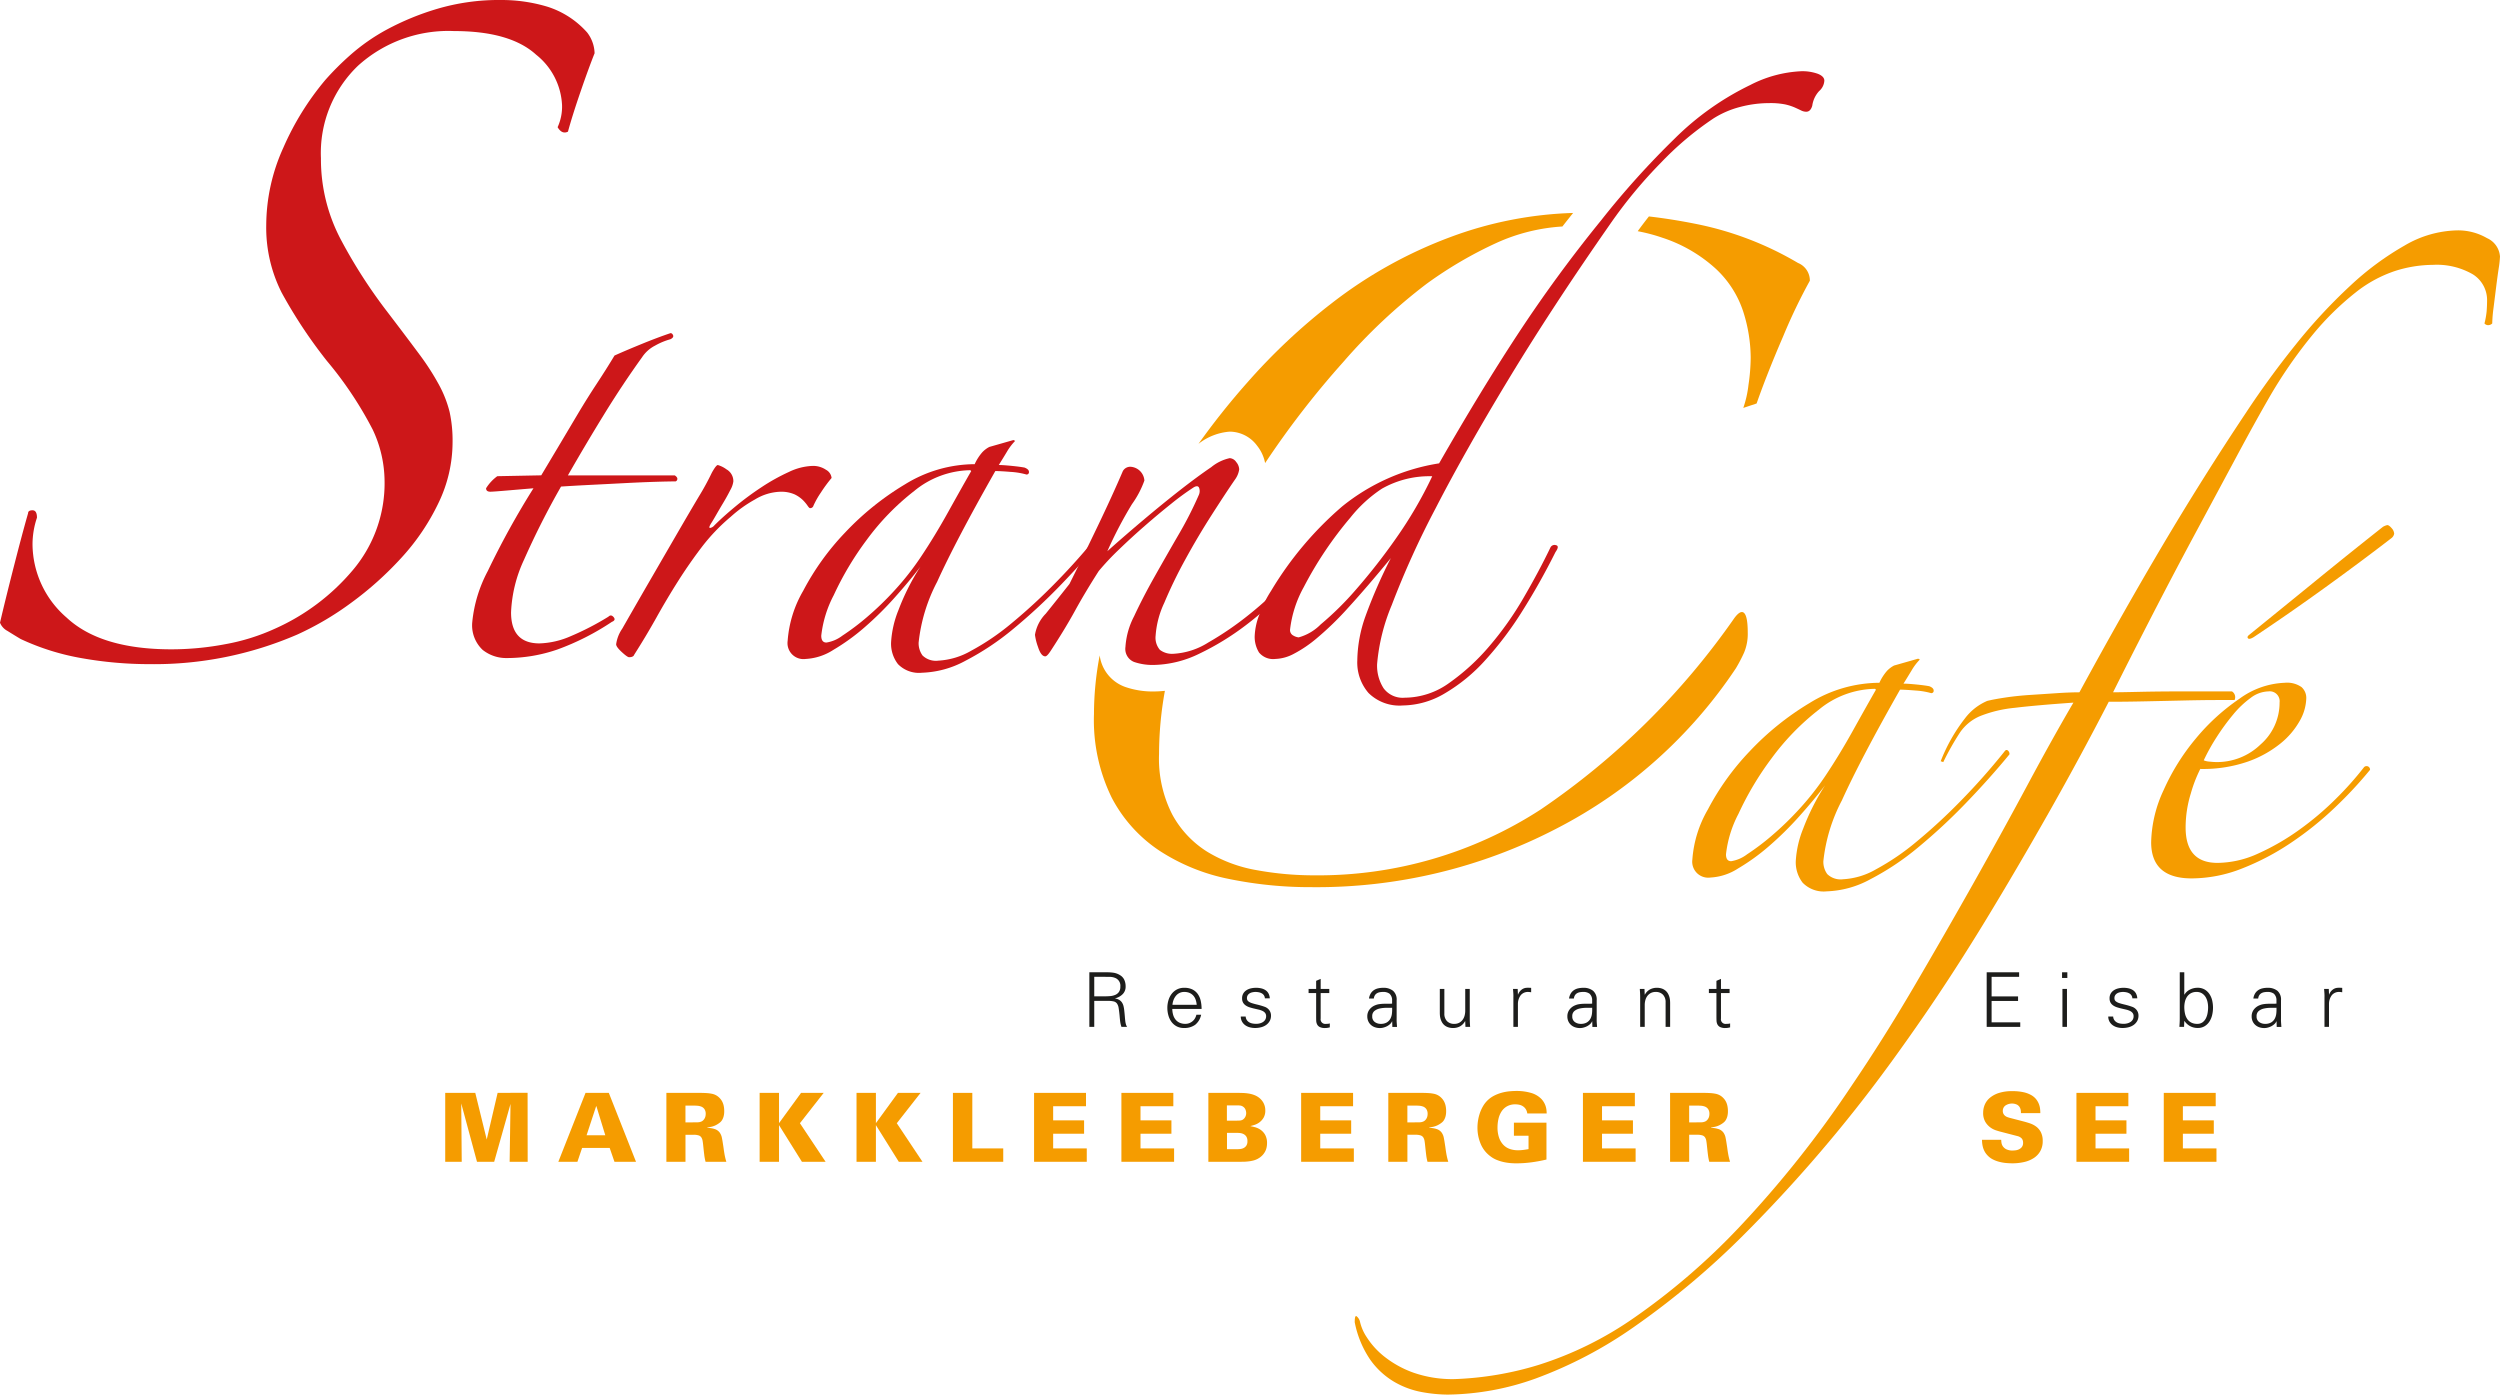 <svg xmlns="http://www.w3.org/2000/svg" viewBox="0 0 181.574 101.289"><title>Element 1</title><path d="M80.239,72.363c.124,0,.253-.005.387-.016a1.205,1.205,0,0,0,.365-.085.639.639,0,0,0,.272-.211.647.647,0,0,0,.107-.395.606.606,0,0,0-.404-.64,1.041,1.041,0,0,0-.357-.066c-.126-.001-.237-.003-.332-.003h-.802v1.416Zm-.764,2.219h-.356V70.617h1.296a3.08,3.08,0,0,1,.483.036,1.245,1.245,0,0,1,.45.173.776.776,0,0,1,.307.335,1.147,1.147,0,0,1,.099.495.757.757,0,0,1-.209.543,1.125,1.125,0,0,1-.554.308v.011a.838.838,0,0,1,.307.11.626.626,0,0,1,.195.192.853.853,0,0,1,.11.264,2.301,2.301,0,0,1,.052.318c.018.161.032.302.041.423.009.121.02.227.03.319a1.55,1.55,0,0,0,.047.244.653.653,0,0,0,.09.195h-.411a1.817,1.817,0,0,1-.096-.406c-.016-.139-.03-.278-.041-.418-.022-.226-.045-.41-.069-.549a.769.769,0,0,0-.121-.324.413.413,0,0,0-.242-.154,1.847,1.847,0,0,0-.425-.039h-.983v1.889" style="fill:#1d1d1b"/><path d="M86.916,72.978a1.482,1.482,0,0,0-.077-.371.861.861,0,0,0-.17-.296.781.781,0,0,0-.272-.195.93.93,0,0,0-.377-.071.762.762,0,0,0-.617.285,1.064,1.064,0,0,0-.17.299,1.325,1.325,0,0,0-.079.349Zm-1.774.302a1.725,1.725,0,0,0,.06.417.996.996,0,0,0,.171.346.798.798,0,0,0,.293.233.986.986,0,0,0,.431.085.77.77,0,0,0,.277-.049.855.855,0,0,0,.236-.137.784.784,0,0,0,.178-.209.919.919,0,0,0,.105-.264h.345a1.252,1.252,0,0,1-.436.73,1.323,1.323,0,0,1-.81.231,1.107,1.107,0,0,1-.535-.123,1.121,1.121,0,0,1-.376-.327,1.443,1.443,0,0,1-.222-.467,2.004,2.004,0,0,1-.075-.543,1.933,1.933,0,0,1,.077-.543,1.426,1.426,0,0,1,.23-.467,1.174,1.174,0,0,1,.384-.327,1.129,1.129,0,0,1,.538-.123,1.314,1.314,0,0,1,.585.118,1.047,1.047,0,0,1,.39.326,1.351,1.351,0,0,1,.217.489,2.636,2.636,0,0,1,.066.604H85.142" style="fill:#1d1d1b"/><path d="M90.301,72.152a.739.739,0,0,1,.233-.236,1.016,1.016,0,0,1,.324-.132,1.617,1.617,0,0,1,.362-.041,1.693,1.693,0,0,1,.371.039.939.939,0,0,1,.31.126.675.675,0,0,1,.222.233.845.845,0,0,1,.102.366h-.357a.449.449,0,0,0-.071-.22.458.458,0,0,0-.154-.14.741.741,0,0,0-.211-.077A1.214,1.214,0,0,0,91.187,72.045a1.079,1.079,0,0,0-.228.025.63.63,0,0,0-.198.077.429.429,0,0,0-.14.137.371.371,0,0,0-.055.206.286.286,0,0,0,.096.233.81.81,0,0,0,.264.135q.167.054.404.109a4.89,4.89,0,0,1,.516.154.711.711,0,0,1,.34.247.645.645,0,0,1,.126.395.784.784,0,0,1-.099.401.88.88,0,0,1-.26.283,1.125,1.125,0,0,1-.371.164,1.748,1.748,0,0,1-.428.052,1.535,1.535,0,0,1-.362-.044,1.006,1.006,0,0,1-.329-.143.807.807,0,0,1-.244-.258.777.777,0,0,1-.102-.39h.357a.511.511,0,0,0,.08.255.552.552,0,0,0,.173.165.699.699,0,0,0,.236.087,1.478,1.478,0,0,0,.275.025,1.035,1.035,0,0,0,.261-.033.769.769,0,0,0,.231-.099.522.522,0,0,0,.164-.17.467.467,0,0,0,.064-.247.377.377,0,0,0-.074-.241.538.538,0,0,0-.198-.151,1.391,1.391,0,0,0-.28-.094c-.104-.023-.211-.049-.321-.074-.11-.025-.217-.055-.321-.088a1.093,1.093,0,0,1-.28-.132.647.647,0,0,1-.197-.206.604.604,0,0,1-.074-.316.661.661,0,0,1,.091-.359" style="fill:#1d1d1b"/><path d="M95.591,72.127h-.549v-.302h.549v-.587l.329-.143v.731h.626v.302h-.626v1.845a.334.334,0,0,0,.379.39c.051,0,.101-.002.148-.006a.561.561,0,0,0,.137-.027v.286a1.494,1.494,0,0,1-.165.035,1.089,1.089,0,0,1-.17.014.841.841,0,0,1-.398-.074.434.434,0,0,1-.192-.195.661.661,0,0,1-.063-.264c-.004-.095-.005-.19-.005-.285V72.127" style="fill:#1d1d1b"/><path d="M99.849,74.227a.714.714,0,0,0,.437.135.833.833,0,0,0,.436-.102.709.709,0,0,0,.258-.266,1.025,1.025,0,0,0,.115-.376,2.526,2.526,0,0,0,.014-.425c-.117.003-.258.005-.423.005a2.228,2.228,0,0,0-.475.05.916.916,0,0,0-.387.178.469.469,0,0,0-.159.387.478.478,0,0,0,.184.414Zm1.26-1.59a.627.627,0,0,0-.192-.467.749.749,0,0,0-.461-.126,1.322,1.322,0,0,0-.247.022.616.616,0,0,0-.206.077.453.453,0,0,0-.149.149.568.568,0,0,0-.074.23H99.429a.979.979,0,0,1,.123-.362.793.793,0,0,1,.225-.241.9.9,0,0,1,.31-.134,1.621,1.621,0,0,1,.374-.041,1.093,1.093,0,0,1,.719.22.839.839,0,0,1,.258.692v1.307a3.137,3.137,0,0,0,.005.319c.008.106.015.207.022.302h-.34l-.011-.406h-.011l-.017.038a.586.586,0,0,1-.132.168,1.091,1.091,0,0,1-.203.143,1.198,1.198,0,0,1-.253.101,1.004,1.004,0,0,1-.275.039,1.105,1.105,0,0,1-.359-.057.844.844,0,0,1-.291-.168.787.787,0,0,1-.195-.266.862.862,0,0,1-.072-.36.791.791,0,0,1,.154-.486.949.949,0,0,1,.401-.31,1.179,1.179,0,0,1,.294-.086,2.694,2.694,0,0,1,.319-.03q.162-.006.324-.003c.108.002.211-.001.31-.008v-.253" style="fill:#1d1d1b"/><path d="M106.418,71.825h.33v2.136c0,.106.003.213.008.319.005.106.012.207.019.302H106.435l-.017-.406-.011-.011a.925.925,0,0,1-.368.379,1.03,1.03,0,0,1-.494.12,1.089,1.089,0,0,1-.384-.06.836.836,0,0,1-.267-.156.801.801,0,0,1-.173-.22,1.188,1.188,0,0,1-.099-.247,1.276,1.276,0,0,1-.041-.236c-.006-.075-.008-.14-.008-.195V71.825h.33V73.605a.77.77,0,0,0,.192.56.708.708,0,0,0,.533.198.728.728,0,0,0,.351-.08.737.737,0,0,0,.247-.211.89.89,0,0,0,.146-.302,1.353,1.353,0,0,0,.047-.357V71.825" style="fill:#1d1d1b"/><path d="M110.246,74.582h-.33V72.446a3.135,3.135,0,0,0-.005-.318q-.011-.159-.022-.302h.34l.017.407h.011a.77.77,0,0,1,.245-.344.645.645,0,0,1,.376-.146c.055-.004.109-.005.164-.003.055.002.11.005.165.008v.319c-.033-.004-.067-.008-.102-.013a.612.612,0,0,0-.101-.008.667.667,0,0,0-.558.241,1.055,1.055,0,0,0-.2.637v1.658" style="fill:#1d1d1b"/><path d="M114.377,74.227a.717.717,0,0,0,.437.135.833.833,0,0,0,.437-.102.709.709,0,0,0,.258-.266,1.025,1.025,0,0,0,.115-.376,2.525,2.525,0,0,0,.014-.425c-.117.003-.258.005-.423.005a2.222,2.222,0,0,0-.475.05.912.912,0,0,0-.387.178.469.469,0,0,0-.159.387.48.48,0,0,0,.183.414Zm1.261-1.59a.627.627,0,0,0-.192-.467.75.75,0,0,0-.461-.126,1.319,1.319,0,0,0-.247.022.616.616,0,0,0-.206.077.449.449,0,0,0-.148.149.556.556,0,0,0-.074.23h-.351a.972.972,0,0,1,.123-.362.788.788,0,0,1,.225-.241.896.896,0,0,1,.31-.134,1.618,1.618,0,0,1,.373-.041,1.093,1.093,0,0,1,.719.22.837.837,0,0,1,.258.692v1.307c-.003.106-.002.213.005.319.008.106.015.207.022.302h-.34l-.011-.406h-.011l-.017.038a.577.577,0,0,1-.131.168,1.104,1.104,0,0,1-.203.143,1.198,1.198,0,0,1-.253.101,1.006,1.006,0,0,1-.275.039,1.111,1.111,0,0,1-.36-.057.845.845,0,0,1-.29-.168.792.792,0,0,1-.195-.266.862.862,0,0,1-.071-.36.791.791,0,0,1,.154-.486.949.949,0,0,1,.401-.31,1.18,1.18,0,0,1,.293-.086,2.703,2.703,0,0,1,.319-.03q.162-.006.324-.003c.108.002.211-.001.31-.008v-.253" style="fill:#1d1d1b"/><path d="M119.454,74.582h-.329V72.446q0-.159-.008-.318c-.006-.106-.012-.207-.019-.302h.34l.017.407.011.01a.921.921,0,0,1,.368-.379,1.035,1.035,0,0,1,.495-.121,1.096,1.096,0,0,1,.384.06.847.847,0,0,1,.266.157.794.794,0,0,1,.173.219,1.155,1.155,0,0,1,.099.247,1.278,1.278,0,0,1,.042.24c.005.077.008.141.008.192v1.724h-.329V72.803a.772.772,0,0,0-.192-.56.709.709,0,0,0-.533-.198.739.739,0,0,0-.351.079.76.76,0,0,0-.247.211.886.886,0,0,0-.146.302,1.342,1.342,0,0,0-.047.357v1.587" style="fill:#1d1d1b"/><path d="M124.664,72.127h-.548v-.302h.548v-.587l.33-.143v.731h.626v.302h-.626v1.845a.334.334,0,0,0,.379.39c.051,0,.101-.002.148-.006a.562.562,0,0,0,.137-.027v.286a1.488,1.488,0,0,1-.164.035,1.102,1.102,0,0,1-.171.014.842.842,0,0,1-.398-.074.438.438,0,0,1-.192-.195.674.674,0,0,1-.063-.264q-.006-.143-.006-.285V72.127" style="fill:#1d1d1b"/><polyline points="144.292 74.582 144.292 70.617 146.648 70.617 146.648 70.947 144.649 70.947 144.649 72.369 146.571 72.369 146.571 72.699 144.649 72.699 144.649 74.252 146.73 74.252 146.73 74.582 144.292 74.582" style="fill:#1d1d1b"/><path d="M149.794,71.825h.329v2.756h-.329v-2.756Zm-.028-1.208h.384v.412h-.384V70.617Z" style="fill:#1d1d1b"/><path d="M153.306,72.152a.739.739,0,0,1,.233-.236,1.019,1.019,0,0,1,.324-.132,1.614,1.614,0,0,1,.362-.041,1.693,1.693,0,0,1,.371.039.939.939,0,0,1,.31.126.675.675,0,0,1,.222.233.845.845,0,0,1,.102.366h-.357a.446.446,0,0,0-.071-.22.453.453,0,0,0-.154-.14.741.741,0,0,0-.211-.077,1.214,1.214,0,0,0-.245-.025,1.079,1.079,0,0,0-.228.025.63.63,0,0,0-.198.077.432.432,0,0,0-.14.137.371.371,0,0,0-.055.206.286.286,0,0,0,.096.233.81.81,0,0,0,.264.135c.111.036.245.073.404.109a4.89,4.89,0,0,1,.516.154.709.709,0,0,1,.34.247.645.645,0,0,1,.126.395.787.787,0,0,1-.099.401.88.88,0,0,1-.26.283,1.129,1.129,0,0,1-.371.164,1.745,1.745,0,0,1-.428.052,1.536,1.536,0,0,1-.363-.044,1.006,1.006,0,0,1-.329-.143.808.808,0,0,1-.244-.258.777.777,0,0,1-.102-.39h.357a.511.511,0,0,0,.08.255.552.552,0,0,0,.173.165.699.699,0,0,0,.236.087,1.478,1.478,0,0,0,.275.025,1.033,1.033,0,0,0,.261-.033.769.769,0,0,0,.231-.099.527.527,0,0,0,.165-.17.47.47,0,0,0,.063-.247.377.377,0,0,0-.074-.241.54.54,0,0,0-.198-.151,1.403,1.403,0,0,0-.28-.094c-.105-.023-.211-.049-.321-.074-.11-.025-.217-.055-.321-.088a1.093,1.093,0,0,1-.28-.132.648.648,0,0,1-.197-.206.604.604,0,0,1-.074-.316.662.662,0,0,1,.091-.359" style="fill:#1d1d1b"/><path d="M159.125,72.138a.815.815,0,0,0-.275.247,1.063,1.063,0,0,0-.156.354,1.716,1.716,0,0,0-.049.409,2.186,2.186,0,0,0,.047.456,1.148,1.148,0,0,0,.154.387.793.793,0,0,0,.288.269.908.908,0,0,0,.45.102.634.634,0,0,0,.39-.115.815.815,0,0,0,.241-.291,1.36,1.36,0,0,0,.123-.387,2.42,2.42,0,0,0,.036-.404,1.861,1.861,0,0,0-.044-.398,1.144,1.144,0,0,0-.143-.359.818.818,0,0,0-.258-.261.721.721,0,0,0-.395-.102.828.828,0,0,0-.409.093Zm-.497,2.443h-.34c.007-.095.013-.196.019-.302.006-.106.008-.212.008-.319v-3.344h.329v1.615l.011.01a.942.942,0,0,1,.406-.371,1.208,1.208,0,0,1,.538-.129,1.009,1.009,0,0,1,.522.126,1.07,1.07,0,0,1,.351.332,1.418,1.418,0,0,1,.198.464,2.313,2.313,0,0,1,.06.527,2.339,2.339,0,0,1-.06.521,1.504,1.504,0,0,1-.195.475,1.086,1.086,0,0,1-.346.343.952.952,0,0,1-.513.132,1.134,1.134,0,0,1-.547-.132,1.179,1.179,0,0,1-.414-.379l-.011.022-.017.406" style="fill:#1d1d1b"/><path d="M164.078,74.227a.715.715,0,0,0,.437.135.833.833,0,0,0,.437-.102.709.709,0,0,0,.258-.266,1.026,1.026,0,0,0,.115-.376,2.571,2.571,0,0,0,.014-.425c-.117.003-.258.005-.423.005a2.225,2.225,0,0,0-.475.05.912.912,0,0,0-.387.178.469.469,0,0,0-.159.387.479.479,0,0,0,.184.414Zm1.261-1.59a.627.627,0,0,0-.192-.467.75.75,0,0,0-.461-.126,1.319,1.319,0,0,0-.247.022.616.616,0,0,0-.206.077.448.448,0,0,0-.148.149.556.556,0,0,0-.074.23h-.351a.972.972,0,0,1,.123-.362.784.784,0,0,1,.225-.241.896.896,0,0,1,.31-.134,1.615,1.615,0,0,1,.373-.041,1.094,1.094,0,0,1,.72.22.836.836,0,0,1,.257.692v1.307c-.003.106-.002.213.006.319.008.106.015.207.022.302h-.34l-.011-.406H165.333l-.017.038a.572.572,0,0,1-.132.168,1.088,1.088,0,0,1-.203.143,1.198,1.198,0,0,1-.253.101,1.006,1.006,0,0,1-.275.039,1.109,1.109,0,0,1-.36-.057.835.835,0,0,1-.29-.168.787.787,0,0,1-.195-.266.862.862,0,0,1-.071-.36.791.791,0,0,1,.154-.486.949.949,0,0,1,.401-.31,1.18,1.18,0,0,1,.293-.086,2.701,2.701,0,0,1,.319-.03q.162-.006.324-.003c.108.002.211-.001.31-.008v-.253" style="fill:#1d1d1b"/><path d="M169.155,74.582h-.329V72.446a3.02,3.02,0,0,0-.006-.318q-.011-.159-.022-.302h.341l.017.407h.011a.766.766,0,0,1,.244-.344.646.646,0,0,1,.376-.146c.055-.004.109-.005.164-.003.055.002.11.005.164.008v.319c-.033-.004-.066-.008-.101-.013a.617.617,0,0,0-.102-.008.664.664,0,0,0-.557.241,1.053,1.053,0,0,0-.201.637v1.658" style="fill:#1d1d1b"/><polyline points="32.336 79.375 34.519 79.375 35.351 82.764 36.142 79.375 38.319 79.368 38.325 84.38 37.015 84.38 37.078 80.178 35.892 84.38 34.644 84.38 33.5 80.144 33.535 84.38 32.336 84.38 32.336 79.375" style="fill:#f59c00"/><path d="M43.962,82.453l-.645-2.108h-.02l-.694,2.108Zm-1.435-3.078h1.691l1.976,5.006H44.628l-.347-1.006h-2.004l-.34,1.006H40.551l1.976-5.006" style="fill:#f59c00"/><path d="M49.785,81.517h.523c.153,0,.273-.001.358-.004a.693.693,0,0,0,.22-.037.45.45,0,0,0,.184-.107.592.592,0,0,0,.115-.155.6.6,0,0,0,.056-.162.835.835,0,0,0,.014-.141.602.602,0,0,0-.091-.355.505.505,0,0,0-.23-.183,1.026,1.026,0,0,0-.307-.065c-.111-.007-.218-.01-.32-.01h-.523v1.22ZM48.399,79.375h2.315c.226,0,.42.004.579.014a2.804,2.804,0,0,1,.416.052,1.078,1.078,0,0,1,.305.111,1.112,1.112,0,0,1,.24.184,1.381,1.381,0,0,1,.118.138,1.037,1.037,0,0,1,.114.201,1.314,1.314,0,0,1,.083.274,1.831,1.831,0,0,1,.031.357,1.43,1.43,0,0,1-.039.356,1.058,1.058,0,0,1-.101.26.696.696,0,0,1-.146.184,1.294,1.294,0,0,1-.174.128,1.447,1.447,0,0,1-.452.197c-.139.03-.243.05-.313.059v.028a1.747,1.747,0,0,1,.57.097.723.723,0,0,1,.323.239A.958.958,0,0,1,52.43,82.633c.03.148.059.319.087.513q.021.124.042.284c.014.106.03.215.049.326.018.111.04.221.065.329q.039.163.08.295H51.245a3.709,3.709,0,0,1-.097-.515c-.023-.19-.046-.397-.069-.619q-.021-.229-.049-.386a.657.657,0,0,0-.094-.254.376.376,0,0,0-.198-.143,1.186,1.186,0,0,0-.368-.045h-.584v1.962H48.399V79.375" style="fill:#f59c00"/><polyline points="55.172 79.375 56.58 79.375 56.58 81.573 58.181 79.375 59.824 79.375 58.098 81.579 59.963 84.38 58.243 84.38 56.58 81.718 56.58 84.38 55.172 84.38 55.172 79.375" style="fill:#f59c00"/><polyline points="62.209 79.375 63.617 79.375 63.617 81.573 65.218 79.375 66.861 79.375 65.134 81.579 66.999 84.38 65.28 84.38 63.617 81.718 63.617 84.38 62.209 84.38 62.209 79.375" style="fill:#f59c00"/><polyline points="69.211 79.375 70.619 79.375 70.619 83.409 72.865 83.409 72.865 84.38 69.211 84.38 69.211 79.375" style="fill:#f59c00"/><polyline points="75.104 79.375 78.876 79.375 78.876 80.345 76.49 80.345 76.49 81.371 78.737 81.371 78.737 82.342 76.49 82.342 76.49 83.409 78.931 83.409 78.931 84.38 75.104 84.38 75.104 79.375" style="fill:#f59c00"/><polyline points="81.447 79.375 85.219 79.375 85.219 80.345 82.834 80.345 82.834 81.371 85.08 81.371 85.08 82.342 82.834 82.342 82.834 83.409 85.274 83.409 85.274 84.38 81.447 84.38 81.447 79.375" style="fill:#f59c00"/><path d="M89.116,83.465h.77c.041,0,.101-.004.18-.011a.724.724,0,0,0,.236-.062.53.53,0,0,0,.208-.169.551.551,0,0,0,.09-.34.579.579,0,0,0-.09-.35.534.534,0,0,0-.215-.177.765.765,0,0,0-.253-.066c-.086-.007-.151-.01-.198-.01h-.728v1.186Zm-.007-2.073H89.76q.167,0,.281-.007a.482.482,0,0,0,.205-.055.52.52,0,0,0,.191-.198.575.575,0,0,0,.073-.288.692.692,0,0,0-.045-.239.467.467,0,0,0-.149-.204.475.475,0,0,0-.229-.104,1.864,1.864,0,0,0-.222-.014h-.756V81.392Zm-1.345-2.017h2.011c.158,0,.315.002.473.007a3.432,3.432,0,0,1,.463.045,1.992,1.992,0,0,1,.428.122,1.34,1.34,0,0,1,.376.236,1.198,1.198,0,0,1,.129.136,1.103,1.103,0,0,1,.122.183,1.244,1.244,0,0,1,.094.239,1.114,1.114,0,0,1,.038.302,1.021,1.021,0,0,1-.131.545,1.161,1.161,0,0,1-.309.336,1.275,1.275,0,0,1-.357.179c-.121.037-.21.063-.27.077v.014c.079.014.185.038.319.072a1.323,1.323,0,0,1,.399.184,1.1,1.1,0,0,1,.336.367,1.207,1.207,0,0,1,.139.617,1.541,1.541,0,0,1-.032.302,1.103,1.103,0,0,1-.111.305,1.271,1.271,0,0,1-.211.284,1.401,1.401,0,0,1-.34.246,1.419,1.419,0,0,1-.312.117,2.661,2.661,0,0,1-.343.062,3.537,3.537,0,0,1-.354.025q-.177.003-.344.003H87.763V79.375" style="fill:#f59c00"/><polyline points="94.502 79.375 98.273 79.375 98.273 80.345 95.888 80.345 95.888 81.371 98.135 81.371 98.135 82.342 95.888 82.342 95.888 83.409 98.329 83.409 98.329 84.38 94.502 84.38 94.502 79.375" style="fill:#f59c00"/><path d="M102.218,81.517h.523c.153,0,.273-.001.358-.004a.69.69,0,0,0,.22-.037.449.449,0,0,0,.184-.107.592.592,0,0,0,.115-.155.585.585,0,0,0,.055-.162.799.799,0,0,0,.014-.141.607.607,0,0,0-.091-.355.504.504,0,0,0-.23-.183,1.024,1.024,0,0,0-.306-.065c-.111-.007-.218-.01-.32-.01h-.523v1.22Zm-1.387-2.142h2.316c.226,0,.42.004.579.014a2.804,2.804,0,0,1,.416.052,1.078,1.078,0,0,1,.305.111,1.1,1.1,0,0,1,.239.184,1.331,1.331,0,0,1,.118.138,1.058,1.058,0,0,1,.114.201,1.315,1.315,0,0,1,.083.274,1.862,1.862,0,0,1,.031.357,1.449,1.449,0,0,1-.038.356,1.042,1.042,0,0,1-.101.26.687.687,0,0,1-.146.184,1.274,1.274,0,0,1-.174.128,1.444,1.444,0,0,1-.452.197c-.139.03-.243.05-.312.059v.028a1.743,1.743,0,0,1,.57.097.719.719,0,0,1,.323.239.947.947,0,0,1,.16.378c.03.148.059.319.087.513q.021.124.042.284c.014.106.03.215.049.326s.041.221.066.329q.039.163.08.295h-1.508a3.709,3.709,0,0,1-.097-.515c-.023-.19-.046-.397-.069-.619-.015-.153-.03-.282-.049-.386a.657.657,0,0,0-.094-.254.378.378,0,0,0-.198-.143,1.188,1.188,0,0,0-.368-.045h-.584v1.962h-1.387V79.375" style="fill:#f59c00"/><path d="M110.926,80.872a.765.765,0,0,0-.114-.322.729.729,0,0,0-.205-.204.768.768,0,0,0-.259-.107,1.343,1.343,0,0,0-.288-.031,1.201,1.201,0,0,0-.603.142,1.146,1.146,0,0,0-.402.377,1.661,1.661,0,0,0-.222.538,2.728,2.728,0,0,0-.069.614,2.211,2.211,0,0,0,.114.752,1.437,1.437,0,0,0,.312.52,1.166,1.166,0,0,0,.471.299,1.799,1.799,0,0,0,.586.094,3.048,3.048,0,0,0,.385-.025c.127-.016.255-.035.385-.059v-.97H109.955v-.95h2.364v2.676a10.674,10.674,0,0,1-1.099.204,8.492,8.492,0,0,1-1.113.073c-.134,0-.279-.007-.436-.021a3.708,3.708,0,0,1-.482-.077,3.13,3.13,0,0,1-.493-.156,1.955,1.955,0,0,1-.46-.268,2.139,2.139,0,0,1-.704-.914,3.03,3.03,0,0,1-.225-1.157,3.392,3.392,0,0,1,.038-.49,3.222,3.222,0,0,1,.125-.528,2.791,2.791,0,0,1,.229-.518,1.972,1.972,0,0,1,.846-.8,2.855,2.855,0,0,1,.544-.205,3.367,3.367,0,0,1,.544-.098q.267-.024.496-.025a3.75,3.75,0,0,1,1.057.138,1.723,1.723,0,0,1,.773.453,1.476,1.476,0,0,1,.208.295,1.352,1.352,0,0,1,.111.282,1.54,1.54,0,0,1,.045.257c.007.081.011.152.011.211h-1.407" style="fill:#f59c00"/><polyline points="114.968 79.375 118.739 79.375 118.739 80.345 116.354 80.345 116.354 81.371 118.6 81.371 118.6 82.342 116.354 82.342 116.354 83.409 118.794 83.409 118.794 84.38 114.968 84.38 114.968 79.375" style="fill:#f59c00"/><path d="M122.684,81.517h.523q.23,0,.359-.004a.691.691,0,0,0,.22-.037.449.449,0,0,0,.184-.107.601.601,0,0,0,.115-.155.585.585,0,0,0,.055-.162.796.796,0,0,0,.014-.141.605.605,0,0,0-.091-.355.504.504,0,0,0-.23-.183,1.029,1.029,0,0,0-.307-.065q-.167-.01-.32-.01h-.523v1.22Zm-1.387-2.142h2.316c.226,0,.42.004.579.014a2.81,2.81,0,0,1,.416.052,1.083,1.083,0,0,1,.305.111,1.101,1.101,0,0,1,.239.184,1.381,1.381,0,0,1,.118.138,1.058,1.058,0,0,1,.114.201,1.293,1.293,0,0,1,.082.274,1.8,1.8,0,0,1,.032.357,1.45,1.45,0,0,1-.038.356,1.072,1.072,0,0,1-.101.26.681.681,0,0,1-.146.184,1.27,1.27,0,0,1-.174.128,1.447,1.447,0,0,1-.452.197c-.139.03-.243.05-.312.059v.028a1.743,1.743,0,0,1,.57.097.721.721,0,0,1,.323.239.952.952,0,0,1,.16.378c.03.148.059.319.087.513q.021.124.042.284c.014.106.03.215.049.326s.04.221.066.329.052.207.08.295h-1.508a3.599,3.599,0,0,1-.097-.515c-.024-.19-.046-.397-.07-.619q-.021-.229-.049-.386a.645.645,0,0,0-.094-.254.375.375,0,0,0-.198-.143,1.183,1.183,0,0,0-.368-.045h-.584v1.962h-1.387V79.375" style="fill:#f59c00"/><path d="M145.348,82.785a1.614,1.614,0,0,0,.017.208.63.63,0,0,0,.097.257.669.669,0,0,0,.25.218,1.002,1.002,0,0,0,.482.094c.027,0,.082-.004.163-.011a.831.831,0,0,0,.249-.062.607.607,0,0,0,.229-.166.485.485,0,0,0,.101-.329.473.473,0,0,0-.091-.298.629.629,0,0,0-.34-.188l-1.227-.319c-.088-.022-.201-.057-.34-.103a1.426,1.426,0,0,1-.409-.223,1.342,1.342,0,0,1-.347-.402,1.269,1.269,0,0,1-.146-.645,1.501,1.501,0,0,1,.118-.586,1.325,1.325,0,0,1,.374-.499,1.928,1.928,0,0,1,.655-.35,3.086,3.086,0,0,1,.96-.132,3.748,3.748,0,0,1,.832.08,2.006,2.006,0,0,1,.565.215,1.229,1.229,0,0,1,.354.305,1.4,1.4,0,0,1,.194.346,1.442,1.442,0,0,1,.083.347,2.99,2.99,0,0,1,.017.302h-1.407c0-.037-.003-.095-.01-.173a.626.626,0,0,0-.07-.233.531.531,0,0,0-.194-.201.86.86,0,0,0-.867.066.476.476,0,0,0-.177.374.449.449,0,0,0,.052.229.466.466,0,0,0,.128.146.658.658,0,0,0,.163.087c.057.02.112.037.163.051l.935.243c.167.042.337.092.51.149a1.665,1.665,0,0,1,.468.239,1.174,1.174,0,0,1,.343.406,1.369,1.369,0,0,1,.136.648,1.457,1.457,0,0,1-.17.721,1.441,1.441,0,0,1-.465.503,2.134,2.134,0,0,1-.7.295,3.763,3.763,0,0,1-.877.097c-.129,0-.275-.007-.436-.021a3.059,3.059,0,0,1-.493-.084,2.273,2.273,0,0,1-.482-.18,1.366,1.366,0,0,1-.405-.312,1.296,1.296,0,0,1-.215-.312,1.466,1.466,0,0,1-.111-.312,1.852,1.852,0,0,1-.045-.277c-.007-.084-.01-.153-.01-.208h1.394" style="fill:#f59c00"/><polyline points="150.811 79.375 154.582 79.375 154.582 80.345 152.197 80.345 152.197 81.371 154.443 81.371 154.443 82.342 152.197 82.342 152.197 83.409 154.638 83.409 154.638 84.38 150.811 84.38 150.811 79.375" style="fill:#f59c00"/><polyline points="157.154 79.375 160.926 79.375 160.926 80.345 158.541 80.345 158.541 81.371 160.787 81.371 160.787 82.342 158.541 82.342 158.541 83.409 160.981 83.409 160.981 84.38 157.154 84.38 157.154 79.375" style="fill:#f59c00"/><path d="M136.185,50.029a6.553,6.553,0,0,0-4.068,1.502,17.874,17.874,0,0,0-3.442,3.537,22.335,22.335,0,0,0-2.41,4.038,8.258,8.258,0,0,0-.907,2.941c0,.334.125.501.376.501a2.57,2.57,0,0,0,1.158-.501,17.416,17.416,0,0,0,1.784-1.346,22.393,22.393,0,0,0,2.034-1.972,20.231,20.231,0,0,0,1.909-2.441q1-1.503,1.94-3.192.939-1.69,1.69-3.004L136.185,50.029Zm9.763,4.757q-1.44,1.753-3.161,3.536a41.225,41.225,0,0,1-3.473,3.223,19.269,19.269,0,0,1-3.474,2.316,7.058,7.058,0,0,1-3.161.877,2.131,2.131,0,0,1-1.752-.626,2.425,2.425,0,0,1-.501-1.565,7.371,7.371,0,0,1,.532-2.347,16.603,16.603,0,0,1,1.597-3.161q-.814,1.065-1.878,2.253a23.752,23.752,0,0,1-2.191,2.159,15.203,15.203,0,0,1-2.253,1.627,4.091,4.091,0,0,1-2.003.657,1.162,1.162,0,0,1-1.314-1.314,8.417,8.417,0,0,1,1.127-3.63,18.679,18.679,0,0,1,3.036-4.225,20.319,20.319,0,0,1,4.35-3.505,9.698,9.698,0,0,1,5.07-1.471,3.537,3.537,0,0,1,.563-.876,1.987,1.987,0,0,1,.501-.376l1.752-.5.125.062a4.005,4.005,0,0,0-.595.782c-.188.312-.386.637-.595.97.208,0,.521.022.939.063q.625.063.939.126c.208.084.313.187.313.312a.166.166,0,0,1-.188.188,5.221,5.221,0,0,0-1.127-.188q-.752-.062-1.127-.063-2.879,5.07-4.224,8.043a12.264,12.264,0,0,0-1.345,4.412,1.523,1.523,0,0,0,.282.939,1.396,1.396,0,0,0,1.158.375,5.339,5.339,0,0,0,2.378-.719,17.536,17.536,0,0,0,2.941-2.003,40.845,40.845,0,0,0,3.223-2.973,47.206,47.206,0,0,0,3.161-3.568q.124-.187.25-.094a.331.331,0,0,1,.125.282" style="fill:#f59c00"/><path d="M181.574,18.61a6.972,6.972,0,0,1-.094.876q-.094.626-.188,1.377-.094.751-.188,1.502a9.948,9.948,0,0,0-.094,1.127.423.423,0,0,1-.313.125.357.357,0,0,1-.251-.125,5.716,5.716,0,0,0,.157-.876q.031-.376.032-.751a2.203,2.203,0,0,0-1.033-1.94,5.227,5.227,0,0,0-2.911-.688,9.169,9.169,0,0,0-2.722.438,9.358,9.358,0,0,0-2.879,1.565,20.452,20.452,0,0,0-3.067,3.004,33.855,33.855,0,0,0-3.286,4.757q-.939,1.628-2.316,4.193-1.377,2.567-2.942,5.476-1.565,2.911-3.129,5.945-1.565,3.037-2.879,5.665.563,0,1.878-.031,1.315-.03,2.691-.032h4.068a.495.495,0,0,1,.188.626h-1.252q-1.001,0-2.378.032-1.377.032-2.848.063-1.471.032-2.66.031-2.065,4.005-4.35,8.042-2.286,4.037-4.569,7.793-2.286,3.755-4.506,6.979-2.221,3.223-4.1,5.664A105.641,105.641,0,0,1,126.715,89.616a58.924,58.924,0,0,1-8.042,6.76,30.997,30.997,0,0,1-7.167,3.755,19.46,19.46,0,0,1-6.353,1.158,10.726,10.726,0,0,1-1.909-.188,6.176,6.176,0,0,1-2.003-.751,5.645,5.645,0,0,1-1.721-1.596,7.294,7.294,0,0,1-1.127-2.722c0-.335.042-.481.126-.439a.707.707,0,0,1,.25.376,3.387,3.387,0,0,0,.501,1.158,5.686,5.686,0,0,0,1.283,1.409,7.431,7.431,0,0,0,2.096,1.157,8.573,8.573,0,0,0,3.004.47,23.563,23.563,0,0,0,6.102-1.032,25.574,25.574,0,0,0,6.916-3.412,48.633,48.633,0,0,0,7.604-6.54,77.715,77.715,0,0,0,8.23-10.358q2.253-3.318,4.475-7.104,2.221-3.788,4.319-7.511,2.096-3.723,3.943-7.166,1.845-3.442,3.349-6.008-2.692.188-4.256.376a9.192,9.192,0,0,0-2.504.594,3.336,3.336,0,0,0-1.471,1.189,19.415,19.415,0,0,0-1.221,2.16l-.188-.063a12.3,12.3,0,0,1,1.752-3.097,3.99,3.99,0,0,1,1.628-1.284q.5-.124,1.345-.25.845-.125,1.815-.187.969-.063,1.909-.126.939-.062,1.627-.063,3.13-5.757,6.04-10.672,2.91-4.912,6.04-9.607,1.69-2.566,3.63-4.976a39.185,39.185,0,0,1,3.943-4.256,20.942,20.942,0,0,1,3.974-2.942,7.811,7.811,0,0,1,3.787-1.095,4.177,4.177,0,0,1,2.191.563,1.584,1.584,0,0,1,.939,1.314" style="fill:#f59c00"/><path d="M173.888,38.763a.514.514,0,0,1-.188.313q-2.191,1.689-4.788,3.567-2.598,1.878-5.226,3.63-.314.188-.407.094c-.063-.062-.053-.134.031-.219q2.315-1.878,4.851-3.943,2.535-2.067,4.913-3.943a1.093,1.093,0,0,1,.313-.125c.083,0,.188.073.313.219a.653.653,0,0,1,.188.407Zm-8.324,12.267a.72.72,0,0,0-.813-.814,2.215,2.215,0,0,0-1.283.47,6.947,6.947,0,0,0-1.283,1.221,16.389,16.389,0,0,0-1.189,1.627,14.103,14.103,0,0,0-.939,1.689,1.35,1.35,0,0,0,.438.095c.208.021.375.031.501.031a4.542,4.542,0,0,0,3.192-1.283,4.019,4.019,0,0,0,1.377-3.036Zm6.572,4.881a29.651,29.651,0,0,1-2.535,2.723,23.881,23.881,0,0,1-3.192,2.566A18.236,18.236,0,0,1,162.841,63.078a10.044,10.044,0,0,1-3.661.72q-2.943,0-2.942-2.629a9.342,9.342,0,0,1,.907-3.787,15.93,15.93,0,0,1,2.347-3.755,15.139,15.139,0,0,1,3.161-2.879,5.937,5.937,0,0,1,3.286-1.158,1.828,1.828,0,0,1,1.221.314,1.052,1.052,0,0,1,.344.813,3.481,3.481,0,0,1-.469,1.628A5.683,5.683,0,0,1,165.626,54.003a8.011,8.011,0,0,1-2.378,1.315,9.968,9.968,0,0,1-3.442.531,9.946,9.946,0,0,0-.689,1.784,8.368,8.368,0,0,0-.376,2.472q0,2.568,2.316,2.566a7.222,7.222,0,0,0,2.973-.689,17.082,17.082,0,0,0,2.973-1.721,21.423,21.423,0,0,0,2.66-2.253,23.239,23.239,0,0,0,2.034-2.285.253.253,0,0,1,.438.188" style="fill:#f59c00"/><path d="M43.185,3.867q-.43,1.075-1.021,2.793-.592,1.72-.913,2.901-.43.217-.752-.322a3.586,3.586,0,0,0,.322-1.611,4.966,4.966,0,0,0-1.88-3.653q-1.881-1.717-5.962-1.719a9.782,9.782,0,0,0-6.983,2.524,8.779,8.779,0,0,0-2.686,6.715,12.481,12.481,0,0,0,1.504,6.016,37.195,37.195,0,0,0,3.33,5.156q1.395,1.828,2.309,3.062a18.19,18.19,0,0,1,1.45,2.256,8.329,8.329,0,0,1,.752,1.934,9.775,9.775,0,0,1,.215,2.202,10.165,10.165,0,0,1-1.021,4.405,16.195,16.195,0,0,1-2.686,3.975,24.398,24.398,0,0,1-3.653,3.277,21.587,21.587,0,0,1-3.921,2.31,26.171,26.171,0,0,1-10.742,2.148,28.003,28.003,0,0,1-4.888-.429,17.564,17.564,0,0,1-4.458-1.396q-.539-.323-.967-.592A1.166,1.166,0,0,1,0,45.227Q.427,43.402,1.02,41.091q.589-2.309,1.02-3.814c0-.143.108-.215.322-.215.215,0,.323.18.323.537a6.087,6.087,0,0,0-.323,1.934,7.087,7.087,0,0,0,2.471,5.318q2.47,2.311,7.628,2.309a20.963,20.963,0,0,0,3.921-.376,15.094,15.094,0,0,0,3.599-1.128,15.777,15.777,0,0,0,5.64-4.243,9.761,9.761,0,0,0,2.31-6.5,8.884,8.884,0,0,0-.859-3.706,27.053,27.053,0,0,0-3.33-4.995,35.148,35.148,0,0,1-3.277-4.942,10.468,10.468,0,0,1-1.128-4.942,13.704,13.704,0,0,1,1.235-5.586,20.13,20.13,0,0,1,3.062-4.942,20.76,20.76,0,0,1,1.773-1.772,14.3,14.3,0,0,1,2.686-1.88A19.358,19.358,0,0,1,31.745.645,15.843,15.843,0,0,1,36.417,0a11.539,11.539,0,0,1,3.331.484A6.463,6.463,0,0,1,42.648,2.364a2.581,2.581,0,0,1,.537,1.504" style="fill:#cd1719"/><path d="M89.315,31.35A2.49,2.49,0,0,1,91.301,32.37a2.903,2.903,0,0,1,.584,1.263,64.726,64.726,0,0,1,5.672-7.336,40.144,40.144,0,0,1,6.069-5.693,29.608,29.608,0,0,1,5.049-2.955,13.53,13.53,0,0,1,4.802-1.199q.385-.494.778-.983a27.812,27.812,0,0,0-8.911,1.751A32.501,32.501,0,0,0,96.751,22.001a43.759,43.759,0,0,0-6.177,5.801,53.587,53.587,0,0,0-3.529,4.435,4.17,4.17,0,0,1,2.271-.887Z" style="fill:#f59c00"/><path d="M126.508,44.453c-.144,0-.322.144-.537.43a54.296,54.296,0,0,1-14.073,13.912A29.695,29.695,0,0,1,95.461,63.575a23.094,23.094,0,0,1-4.19-.376,10.259,10.259,0,0,1-3.599-1.343,7.285,7.285,0,0,1-2.524-2.686,8.906,8.906,0,0,1-.967-4.404,25.897,25.897,0,0,1,.425-4.591,8.558,8.558,0,0,1-.862.047,6.079,6.079,0,0,1-2.012-.327,2.816,2.816,0,0,1-1.861-2.295,22.664,22.664,0,0,0-.416,4.265,12.801,12.801,0,0,0,1.289,6.069,10.392,10.392,0,0,0,3.491,3.868,14.388,14.388,0,0,0,5.049,2.041,29.305,29.305,0,0,0,5.962.591A37.752,37.752,0,0,0,113.026,60.191a34.775,34.775,0,0,0,13.052-11.656,11.037,11.037,0,0,0,.591-1.129,3.51,3.51,0,0,0,.269-1.45q0-1.503-.429-1.504Z" style="fill:#f59c00"/><path d="M130.59,19.1a23.599,23.599,0,0,0-7.467-2.847q-1.696-.339-3.363-.533-.417.526-.813,1.072a12.706,12.706,0,0,1,1.814.482,10.653,10.653,0,0,1,3.867,2.256,7.379,7.379,0,0,1,1.987,3.115,11.151,11.151,0,0,1,.537,3.33,14.117,14.117,0,0,1-.161,1.987,7.784,7.784,0,0,1-.376,1.665l.967-.322q.75-2.148,1.933-4.888a40.226,40.226,0,0,1,1.934-4.029,1.378,1.378,0,0,0-.86-1.289Z" style="fill:#f59c00"/><path d="M48.696,24.638a4.856,4.856,0,0,0-1.127.469,2.483,2.483,0,0,0-.939.845q-1.441,2.003-2.785,4.193-1.347,2.191-2.598,4.381h7.761c.125.084.188.167.188.25a.199.199,0,0,1-.125.188q-.501,0-1.502.031-1.002.032-2.19.094-1.19.063-2.441.125-1.253.063-2.19.125a58.209,58.209,0,0,0-2.691,5.32,9.952,9.952,0,0,0-.939,3.818q0,2.253,2.065,2.253a6.073,6.073,0,0,0,2.285-.532,19.993,19.993,0,0,0,2.722-1.409c.125-.125.25-.114.376.032q.188.22-.125.344a18.451,18.451,0,0,1-3.943,2.003,11.267,11.267,0,0,1-3.692.626,2.741,2.741,0,0,1-1.753-.595,2.449,2.449,0,0,1-.751-2.034,9.93,9.93,0,0,1,1.127-3.693,60.064,60.064,0,0,1,3.317-6.009q-.75.063-1.846.156-1.095.094-1.283.094c-.209,0-.313-.083-.313-.251a3.128,3.128,0,0,1,.814-.876l3.192-.063q.563-.939,1.252-2.096.688-1.158,1.377-2.316.688-1.157,1.409-2.253.719-1.094,1.283-2.034.687-.313,1.909-.814,1.22-.5,2.159-.814c.083,0,.146.053.188.156.041.105-.022.198-.188.282" style="fill:#cd1719"/><path d="M60.399,34.715a10.215,10.215,0,0,0-.782,1.064,6.165,6.165,0,0,0-.532.939.246.246,0,0,1-.251.188c-.042,0-.104-.063-.188-.188a2.857,2.857,0,0,0-.344-.407,2.291,2.291,0,0,0-.595-.407,2.431,2.431,0,0,0-1.064-.188,3.772,3.772,0,0,0-1.815.563,9.386,9.386,0,0,0-1.752,1.252,13.845,13.845,0,0,0-2.097,2.19q-.908,1.19-1.721,2.472-.814,1.284-1.565,2.629-.751,1.347-1.627,2.723-.063.188-.376.188-.125,0-.532-.376-.408-.376-.407-.563a2.601,2.601,0,0,1,.438-1.127q1-1.751,2.034-3.536,1.033-1.784,1.94-3.349.906-1.563,1.596-2.723a18.707,18.707,0,0,0,.939-1.721q.313-.563.438-.563a1.974,1.974,0,0,1,.626.313.982.982,0,0,1,.501.876,1.695,1.695,0,0,1-.22.626c-.147.292-.313.595-.501.908q-.281.47-.532.908-.251.438-.376.626c-.125.209-.147.313-.062.313a.513.513,0,0,0,.313-.188q.625-.625,1.534-1.377a21.414,21.414,0,0,1,1.909-1.408,14.411,14.411,0,0,1,1.972-1.095,4.281,4.281,0,0,1,1.721-.438,1.666,1.666,0,0,1,.97.281.768.768,0,0,1,.407.595" style="fill:#cd1719"/><path d="M70.476,34.151a6.552,6.552,0,0,0-4.068,1.502,17.859,17.859,0,0,0-3.443,3.536,22.394,22.394,0,0,0-2.41,4.037,8.262,8.262,0,0,0-.907,2.942c0,.334.125.5.375.5a2.563,2.563,0,0,0,1.158-.5,17.512,17.512,0,0,0,1.784-1.346,22.237,22.237,0,0,0,2.034-1.972A20.135,20.135,0,0,0,66.908,40.41q1.001-1.502,1.94-3.192.939-1.69,1.69-3.004l-.062-.063Zm9.764,4.757q-1.44,1.753-3.161,3.537a41.274,41.274,0,0,1-3.474,3.223,19.31,19.31,0,0,1-3.473,2.316,7.063,7.063,0,0,1-3.161.876,2.13,2.13,0,0,1-1.752-.626,2.425,2.425,0,0,1-.501-1.565,7.367,7.367,0,0,1,.532-2.346,16.59,16.59,0,0,1,1.596-3.161q-.814,1.064-1.878,2.253a23.758,23.758,0,0,1-2.19,2.16,15.227,15.227,0,0,1-2.254,1.627,4.088,4.088,0,0,1-2.003.657A1.161,1.161,0,0,1,57.207,46.544a8.418,8.418,0,0,1,1.127-3.631,18.655,18.655,0,0,1,3.036-4.224,20.277,20.277,0,0,1,4.35-3.505,9.694,9.694,0,0,1,5.07-1.471,3.52,3.52,0,0,1,.563-.876,1.958,1.958,0,0,1,.501-.376l1.752-.501.125.062a4.027,4.027,0,0,0-.595.782q-.281.469-.595.97.313,0,.939.063.625.063.939.125c.208.084.313.187.313.313a.166.166,0,0,1-.188.188,5.212,5.212,0,0,0-1.127-.188c-.501-.041-.877-.062-1.127-.062q-2.879,5.07-4.225,8.042a12.268,12.268,0,0,0-1.345,4.412,1.518,1.518,0,0,0,.282.939,1.395,1.395,0,0,0,1.157.376,5.335,5.335,0,0,0,2.378-.72,17.495,17.495,0,0,0,2.942-2.002,40.854,40.854,0,0,0,3.223-2.973,47.036,47.036,0,0,0,3.161-3.567q.125-.188.25-.094a.332.332,0,0,1,.125.282" style="fill:#cd1719"/><path d="M96.199,39.409a34.058,34.058,0,0,1-2.597,3.161,23.603,23.603,0,0,1-3.129,2.847,19.315,19.315,0,0,1-3.38,2.066,7.826,7.826,0,0,1-3.349.813,4.162,4.162,0,0,1-1.377-.218,1.018,1.018,0,0,1-.626-1.096A5.569,5.569,0,0,1,82.368,44.76q.625-1.345,1.471-2.847.845-1.502,1.752-3.067a27.175,27.175,0,0,0,1.471-2.879.692.692,0,0,0,.031-.533c-.062-.146-.199-.156-.407-.031a19.18,19.18,0,0,0-1.627,1.19q-.939.751-1.909,1.596-.971.845-1.878,1.721a18.797,18.797,0,0,0-1.471,1.565q-1.001,1.565-1.721,2.879-.72,1.314-1.784,2.941-.251.376-.375.376-.314,0-.532-.688a4.042,4.042,0,0,1-.219-.876,2.834,2.834,0,0,1,.782-1.534q.782-.969,1.721-2.159,1-2.002,2.065-4.225,1.064-2.221,1.815-3.975a.615.615,0,0,1,.563-.313,1.076,1.076,0,0,1,1.001,1.001,6.94,6.94,0,0,1-.907,1.721,30.09,30.09,0,0,0-1.784,3.411q1.188-1.064,2.598-2.253,1.409-1.188,2.691-2.191,1.283-1,2.254-1.658a3.188,3.188,0,0,1,1.345-.657.611.611,0,0,1,.47.281.888.888,0,0,1,.219.533,1.668,1.668,0,0,1-.313.751q-.69,1.002-1.69,2.566-1.002,1.565-1.909,3.223a33.038,33.038,0,0,0-1.533,3.161,6.669,6.669,0,0,0-.626,2.379,1.353,1.353,0,0,0,.313,1.032,1.469,1.469,0,0,0,1.001.282,5.275,5.275,0,0,0,2.504-.814,22.901,22.901,0,0,0,2.973-2.034,25.523,25.523,0,0,0,2.911-2.723,21.14,21.14,0,0,0,2.253-2.879.284.284,0,0,1,.376-.094q.25.094-.063.47" style="fill:#cd1719"/><path d="M104.023,34.59a6.999,6.999,0,0,0-3.662.907,9.849,9.849,0,0,0-2.284,2.097,27,27,0,0,0-3.38,5.038,8.313,8.313,0,0,0-1.001,3.098.447.447,0,0,0,.25.438.954.954,0,0,0,.376.125,3.594,3.594,0,0,0,1.596-.939A22.202,22.202,0,0,0,98.484,42.82a43.865,43.865,0,0,0,2.911-3.724A30.224,30.224,0,0,0,104.023,34.59ZM132.501,5.862a1.082,1.082,0,0,1-.376.751,1.957,1.957,0,0,0-.501,1.064q-.126.438-.438.438a.835.835,0,0,1-.375-.094c-.126-.063-.282-.135-.469-.219a3.881,3.881,0,0,0-.688-.219,5.451,5.451,0,0,0-1.158-.094,8.284,8.284,0,0,0-2.128.282,6.754,6.754,0,0,0-1.94.845,22.759,22.759,0,0,0-3.787,3.192,33.923,33.923,0,0,0-3.724,4.506q-4.193,6.009-7.354,11.234-3.161,5.227-5.289,9.357a63.619,63.619,0,0,0-3.192,7.041,14.204,14.204,0,0,0-1.064,4.288,3.047,3.047,0,0,0,.47,1.752,1.722,1.722,0,0,0,1.534.688,5.571,5.571,0,0,0,3.223-1.064,15.706,15.706,0,0,0,2.91-2.66,23.34,23.34,0,0,0,2.504-3.537q1.127-1.939,1.94-3.631a.332.332,0,0,1,.407-.187c.188.042.177.209-.031.501q-1.127,2.253-2.41,4.287a24.905,24.905,0,0,1-2.691,3.567,12.369,12.369,0,0,1-2.941,2.41,6.085,6.085,0,0,1-3.036.877,3.198,3.198,0,0,1-2.504-.908,3.381,3.381,0,0,1-.813-2.347A9.891,9.891,0,0,1,99.172,44.76a36.264,36.264,0,0,1,1.846-4.224q-1.753,2.128-3.067,3.567a22.363,22.363,0,0,1-2.316,2.254,9.132,9.132,0,0,1-1.721,1.158,3.044,3.044,0,0,1-1.283.344,1.329,1.329,0,0,1-1.189-.469,2.159,2.159,0,0,1-.313-1.22,4.758,4.758,0,0,1,.313-1.471,8.343,8.343,0,0,1,.876-1.784,24.955,24.955,0,0,1,5.163-6.133,14.834,14.834,0,0,1,7.041-3.129q3.004-5.257,5.758-9.45a100.431,100.431,0,0,1,6.008-8.199,61.355,61.355,0,0,1,5.351-5.946A20.357,20.357,0,0,1,127.118,6.175a8.947,8.947,0,0,1,3.693-1.001,3.335,3.335,0,0,1,1.22.187q.47.188.47.501" style="fill:#cd1719"/></svg>